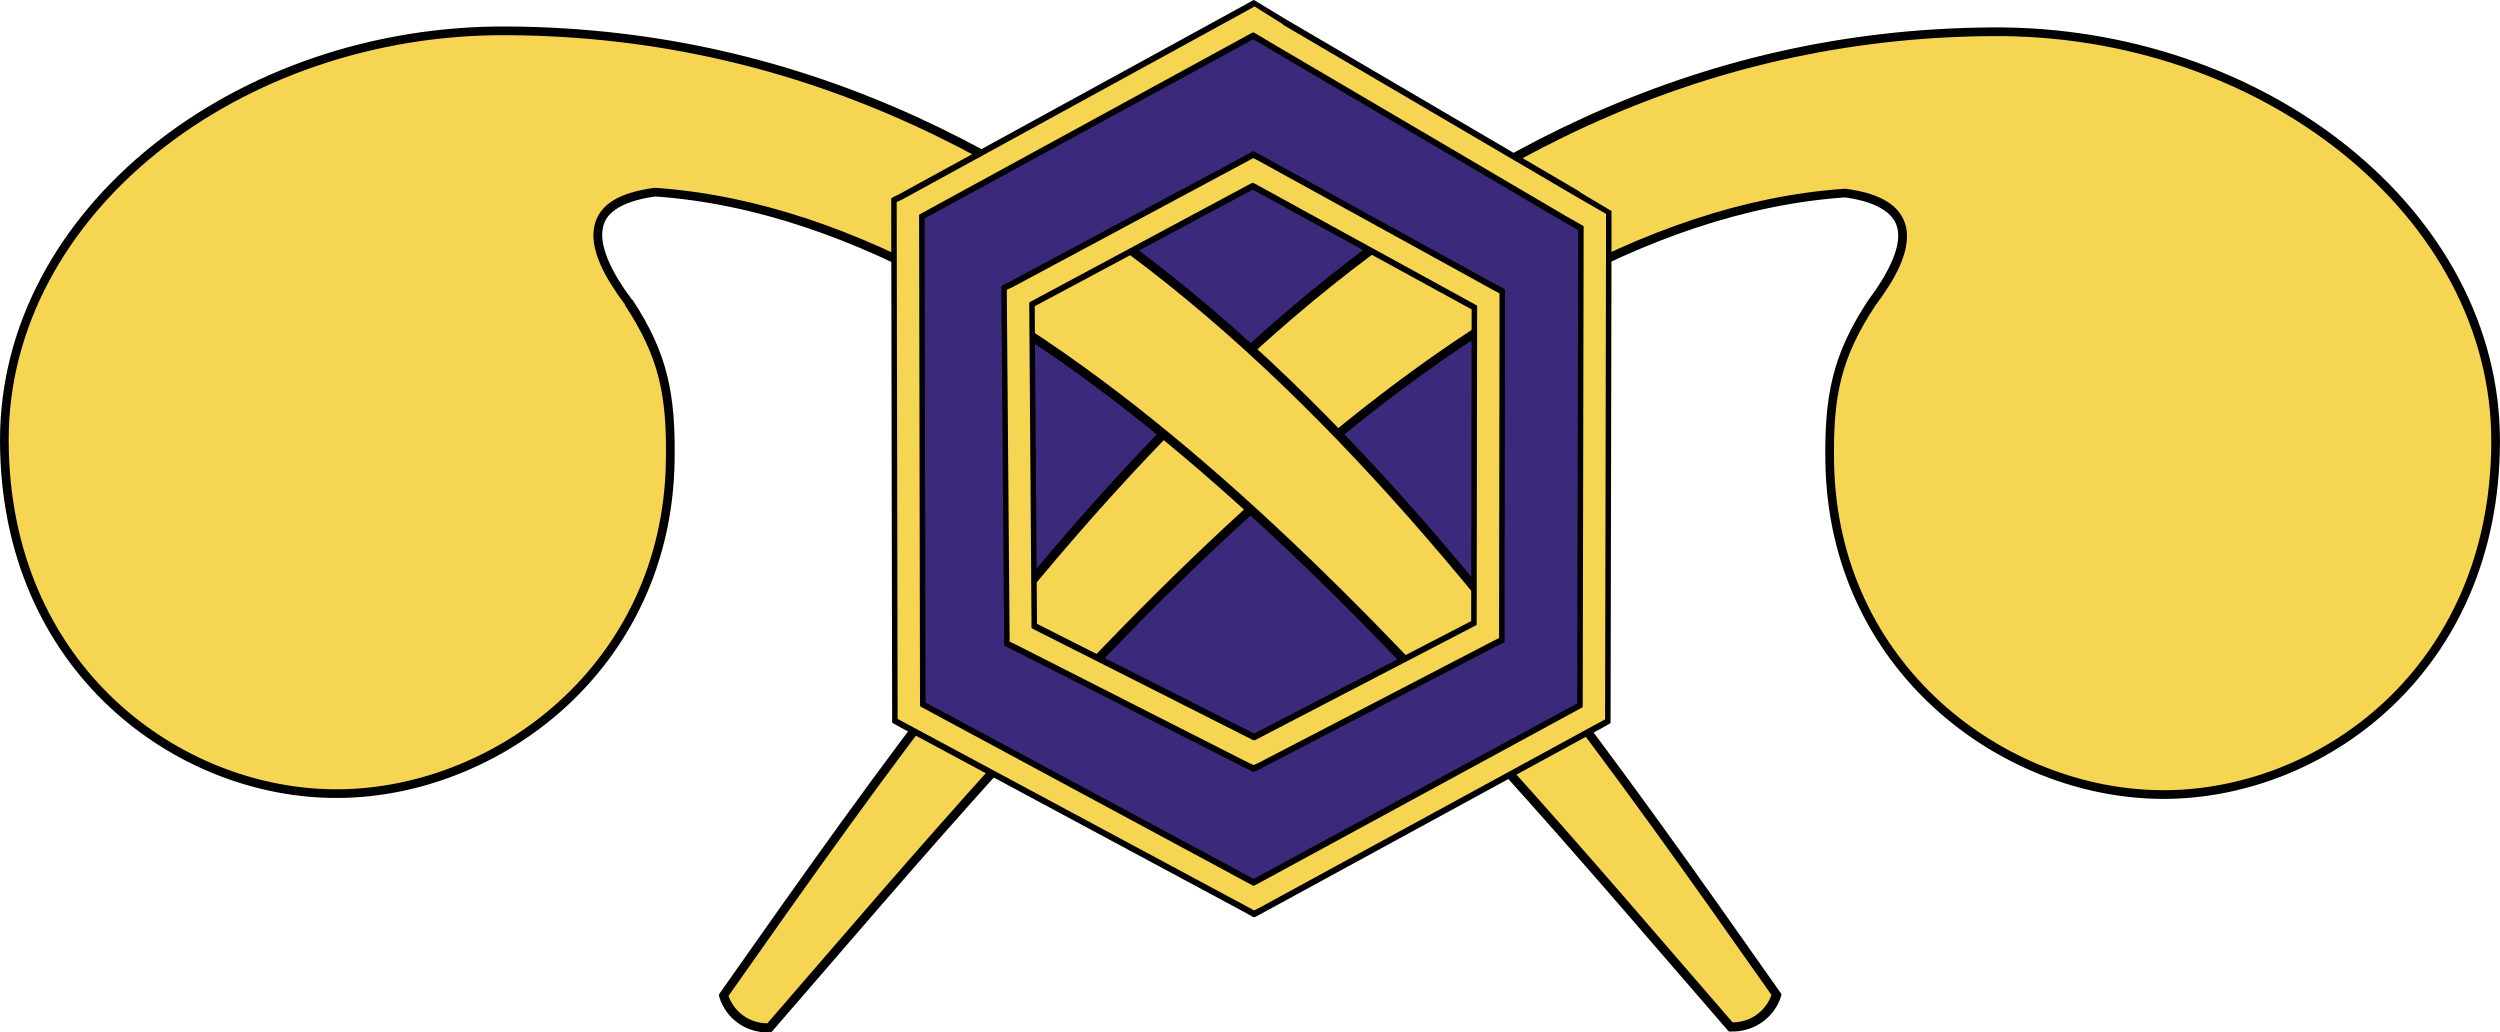 <?xml version="1.0" encoding="UTF-8" standalone="no"?>
<!-- Created with Inkscape (http://www.inkscape.org/) -->
<svg
   xmlns:dc="http://purl.org/dc/elements/1.1/"
   xmlns:cc="http://web.resource.org/cc/"
   xmlns:rdf="http://www.w3.org/1999/02/22-rdf-syntax-ns#"
   xmlns:svg="http://www.w3.org/2000/svg"
   xmlns="http://www.w3.org/2000/svg"
   xmlns:sodipodi="http://sodipodi.sourceforge.net/DTD/sodipodi-0.dtd"
   xmlns:inkscape="http://www.inkscape.org/namespaces/inkscape"
   id="svg2211"
   sodipodi:version="0.32"
   inkscape:version="0.45.1"
   width="700"
   height="289.092"
   version="1.0"
   sodipodi:docbase="C:\Documents and Settings\steven.williamson\Desktop"
   sodipodi:docname="Chemical Branch Insignia.svg"
   inkscape:output_extension="org.inkscape.output.svg.inkscape">
  <defs
     id="defs2214" />
  <sodipodi:namedview
     inkscape:window-height="968"
     inkscape:window-width="1280"
     inkscape:pageshadow="2"
     inkscape:pageopacity="0.0"
     guidetolerance="10.0"
     gridtolerance="10.0"
     objecttolerance="10.0"
     borderopacity="1.0"
     bordercolor="#666666"
     pagecolor="#ffffff"
     id="base"
     inkscape:zoom="0.68126224"
     inkscape:cx="200.97041"
     inkscape:cy="-14.603892"
     inkscape:window-x="-4"
     inkscape:window-y="-4"
     inkscape:current-layer="svg2211" />
  <g
     id="g18781"
     transform="matrix(4.095,0,0,4.095,-0.895,3.071)">
    <path
       id="path11942"
       d="M 66.168,16.417 L 86.408,5.778 L 105.351,17.714 L 105.091,45.738 L 86.668,56.377 L 65.649,44.441 L 66.168,16.417 z "
       style="fill:#3b2a7b;fill-opacity:1;fill-rule:evenodd;stroke:none;stroke-width:1px;stroke-linecap:butt;stroke-linejoin:miter;stroke-opacity:1" />
    <g
       id="g18777">
      <path
         style="fill:#f6d552;fill-opacity:1;fill-rule:evenodd;stroke:none;stroke-width:1px;stroke-linecap:butt;stroke-linejoin:miter;stroke-opacity:1"
         d="M 136.359,1.431 C 154.912,1.258 170.913,13.822 170.87,29.456 C 170.827,45.09 158.891,53.653 148.036,53.588 C 137.181,53.523 125.57,44.912 125.331,30.883 C 125.253,26.294 125.806,23.617 128.185,19.985 C 130.953,16.309 131.645,13.152 126.369,12.46 C 98.863,14.362 72.137,47.274 52.805,69.546 C 51.308,69.591 50.087,68.626 49.691,67.34 C 71.185,36.808 95.663,1.734 136.359,1.431 z "
         id="path2222"
         sodipodi:nodetypes="czzsccccc" />
      <path
         style="fill:#000000;fill-opacity:1;fill-rule:evenodd;stroke:none;stroke-width:0.6;stroke-linecap:butt;stroke-linejoin:miter;stroke-miterlimit:4;stroke-dasharray:none;stroke-opacity:1"
         d="M 136.344,1.125 C 115.91,1.277 99.553,10.158 85.625,22.812 C 71.697,35.467 60.184,51.89 49.438,67.156 L 49.375,67.281 L 49.406,67.438 C 49.841,68.849 51.182,69.892 52.812,69.844 L 52.938,69.844 L 53.031,69.75 C 62.7,58.61 74.205,44.823 86.719,33.594 C 99.223,22.373 112.714,13.705 126.344,12.75 C 126.357,12.752 126.362,12.748 126.375,12.75 C 127.643,12.92 128.525,13.252 129.094,13.656 C 129.669,14.065 129.938,14.534 130,15.125 C 130.124,16.306 129.304,17.998 127.938,19.812 C 125.534,23.484 124.953,26.26 125.031,30.875 C 125.273,45.068 137.019,53.809 148.031,53.875 C 159.045,53.941 171.113,45.255 171.156,29.469 C 171.2,13.63 155.034,0.951 136.344,1.125 z M 136.375,1.719 C 154.791,1.547 170.605,14.04 170.562,29.469 C 170.52,44.95 158.727,53.345 148.031,53.281 C 137.334,53.217 125.861,44.741 125.625,30.875 C 125.547,26.312 126.084,23.75 128.438,20.156 C 129.839,18.295 130.751,16.552 130.594,15.062 C 130.515,14.318 130.13,13.649 129.438,13.156 C 128.745,12.664 127.755,12.333 126.406,12.156 L 126.375,12.156 L 126.344,12.156 C 112.479,13.115 98.872,21.886 86.312,33.156 C 73.794,44.39 62.331,58.105 52.688,69.219 C 51.417,69.212 50.411,68.419 50.031,67.344 C 60.749,52.119 72.217,35.832 86.031,23.281 C 99.89,10.69 116.113,1.869 136.375,1.719 z "
         id="path16827" />
    </g>
    <path
       sodipodi:nodetypes="czzsccccc"
       id="path2220"
       d="M 35.03,1.366 C 16.477,1.193 0.476,13.757 0.519,29.391 C 0.562,45.025 12.498,53.588 23.354,53.523 C 34.209,53.458 45.819,44.847 46.058,30.818 C 46.137,26.229 45.583,23.552 43.204,19.92 C 40.436,16.244 39.744,13.086 45.02,12.395 C 72.526,14.297 99.253,47.209 118.584,69.481 C 120.081,69.526 121.302,68.561 121.698,67.275 C 100.204,36.743 75.726,1.669 35.03,1.366 z "
       style="fill:#f6d552;fill-opacity:1;fill-rule:evenodd;stroke:none;stroke-width:1px;stroke-linecap:butt;stroke-linejoin:miter;stroke-opacity:1" />
    <path
       id="path13907"
       d="M 35.031,1.062 C 16.341,0.888 0.175,13.567 0.219,29.406 C 0.262,45.193 12.33,53.878 23.344,53.812 C 34.356,53.747 46.102,45.005 46.344,30.812 C 46.422,26.197 45.873,23.421 43.469,19.75 L 43.438,19.75 C 42.071,17.935 41.282,16.244 41.406,15.062 C 41.468,14.472 41.706,14.002 42.281,13.594 C 42.844,13.193 43.753,12.859 45,12.688 C 45.021,12.689 45.042,12.686 45.062,12.688 C 58.682,13.653 72.162,22.319 84.656,33.531 C 97.17,44.761 108.675,58.548 118.344,69.688 L 118.438,69.781 L 118.562,69.781 C 120.193,69.83 121.566,68.786 122,67.375 L 122.031,67.219 L 121.938,67.094 C 111.191,51.828 99.709,35.404 85.781,22.75 C 71.853,10.096 55.465,1.215 35.031,1.062 z M 35.031,1.656 C 55.293,1.807 71.517,10.628 85.375,23.219 C 99.189,35.77 110.626,52.056 121.344,67.281 C 120.963,68.356 119.958,69.149 118.688,69.156 C 109.047,58.045 97.575,44.291 85.062,33.062 C 72.503,21.792 58.896,13.053 45.031,12.094 L 45,12.094 L 44.969,12.094 C 43.62,12.271 42.63,12.601 41.938,13.094 C 41.245,13.586 40.891,14.255 40.812,15 C 40.656,16.489 41.567,18.232 42.969,20.094 L 42.938,20.094 C 45.291,23.688 45.828,26.25 45.75,30.812 C 45.514,44.679 34.041,53.155 23.344,53.219 C 12.648,53.283 0.855,44.857 0.812,29.375 C 0.77,13.946 16.615,1.485 35.031,1.656 z "
       style="fill:#000000;fill-opacity:1;fill-rule:evenodd;stroke:none;stroke-width:0.6;stroke-linecap:butt;stroke-linejoin:miter;stroke-miterlimit:4;stroke-dasharray:none;stroke-opacity:1" />
    <g
       id="g11937">
      <path
         style="opacity:1;fill:#3b2a7b;fill-opacity:1;fill-rule:evenodd;stroke:none;stroke-width:1.9;stroke-linecap:butt;stroke-linejoin:miter;stroke-miterlimit:4;stroke-dasharray:none;stroke-opacity:1"
         d="M 85.936,0.575 L 62.291,13.509 L 62.356,47.975 L 85.968,60.667 L 109.192,48.009 L 109.257,16.259 L 109.257,14.319 L 107.638,13.365 L 87.556,1.562 L 85.936,0.575 z M 85.904,10.892 L 101.98,19.725 L 101.948,42.453 L 85.936,50.735 L 70,42.662 L 69.816,19.516 L 85.904,10.892 z "
         id="path3198"
         sodipodi:nodetypes="ccccccccccccccccc" />
      <path
         style="opacity:1;fill:#f6d552;fill-opacity:1;fill-rule:evenodd;stroke:none;stroke-width:0.4;stroke-linecap:butt;stroke-linejoin:miter;stroke-miterlimit:4;stroke-dasharray:none;stroke-opacity:1"
         d="M 85.969,-0.531 L 85.469,-0.25 L 61.844,12.688 L 61.344,12.938 L 61.344,13.5 L 61.406,47.969 L 61.406,48.531 L 61.906,48.812 L 85.531,61.5 L 85.969,61.75 L 86.438,61.5 L 109.656,48.844 L 110.156,48.562 L 110.156,48 L 110.219,16.25 L 110.219,14.312 L 110.219,13.781 L 109.75,13.5 L 108.125,12.531 L 88.031,0.75 L 86.438,-0.25 L 85.969,-0.531 z M 85.906,1.688 L 87.062,2.375 L 107.156,14.188 L 108.312,14.844 L 108.312,16.25 L 108.25,47.469 L 85.938,59.594 L 63.312,47.406 L 63.25,14.062 L 85.906,1.688 z M 85.906,9.812 L 85.469,10.062 L 69.375,18.688 L 68.875,18.938 L 68.875,19.531 L 69.062,42.656 L 69.062,43.25 L 69.562,43.5 L 85.5,51.594 L 85.938,51.812 L 86.375,51.594 L 102.375,43.281 L 102.906,43.031 L 102.906,42.469 L 102.938,19.719 L 102.938,19.156 L 102.438,18.906 L 86.375,10.062 L 85.906,9.812 z M 85.875,11.969 L 101.031,20.281 L 101,41.844 L 85.969,49.656 L 70.938,42.062 L 70.781,20.062 L 85.875,11.969 z "
         id="path8049" />
      <path
         style="opacity:1;fill:#000000;fill-opacity:1;fill-rule:evenodd;stroke:none;stroke-width:0.4;stroke-linecap:butt;stroke-linejoin:miter;stroke-miterlimit:4;stroke-dasharray:none;stroke-opacity:1"
         d="M 85.969,-0.75 L 85.875,-0.719 L 85.375,-0.438 L 61.75,12.5 L 61.25,12.75 L 61.156,12.812 L 61.156,12.938 L 61.156,13.5 L 61.219,47.969 L 61.219,48.531 L 61.219,48.656 L 61.312,48.719 L 61.812,49 L 85.438,61.688 L 85.875,61.938 L 85.969,61.969 L 86.062,61.938 L 86.531,61.688 L 109.75,49.031 L 110.25,48.75 L 110.344,48.688 L 110.344,48.562 L 110.344,48 L 110.406,16.25 L 110.406,14.312 L 110.406,13.781 L 110.406,13.656 L 110.312,13.625 L 109.844,13.344 L 108.219,12.375 L 108.219,12.344 L 88.125,0.562 L 86.531,-0.406 L 86.062,-0.688 L 85.969,-0.75 z M 86,-0.312 L 86.344,-0.094 L 87.938,0.906 L 87.938,0.938 L 108.031,12.719 L 109.656,13.656 L 110.031,13.875 L 110.031,14.312 L 110.031,16.25 L 109.969,48 L 109.969,48.438 L 109.562,48.656 L 86.344,61.312 L 85.969,61.5 L 85.625,61.312 L 62,48.625 L 61.594,48.406 L 61.594,47.969 L 61.531,13.5 L 61.531,13.062 L 61.938,12.875 L 85.562,-0.062 L 86,-0.312 z M 85.906,1.469 L 85.812,1.5 L 63.156,13.875 L 63.062,13.938 L 63.062,14.062 L 63.125,47.406 L 63.125,47.531 L 63.219,47.594 L 85.844,59.781 L 85.938,59.812 L 86.031,59.781 L 108.344,47.656 L 108.438,47.594 L 108.438,47.469 L 108.5,16.25 L 108.5,14.844 L 108.5,14.719 L 108.406,14.656 L 107.25,14 L 87.156,2.188 L 86,1.5 L 85.906,1.469 z M 85.906,1.938 L 86.969,2.562 L 107.062,14.375 L 108.125,14.969 L 108.125,16.25 L 108.062,47.344 L 85.938,59.344 L 63.5,47.281 L 63.438,14.188 L 85.906,1.938 z M 85.906,9.594 L 85.812,9.625 L 85.375,9.875 L 69.281,18.5 L 68.781,18.75 L 68.688,18.812 L 68.688,18.938 L 68.688,19.531 L 68.875,42.656 L 68.875,43.25 L 68.875,43.375 L 68.969,43.438 L 69.469,43.688 L 85.406,51.781 L 85.844,52 L 85.938,52.031 L 86.031,52 L 86.469,51.781 L 102.469,43.469 L 103,43.219 L 103.094,43.156 L 103.094,43.031 L 103.094,42.469 L 103.125,19.719 L 103.125,19.156 L 103.125,19.031 L 103.031,18.969 L 102.531,18.719 L 86.469,9.875 L 86,9.625 L 85.906,9.594 z M 85.906,10.062 L 86.281,10.25 L 102.344,19.094 L 102.75,19.312 L 102.75,19.719 L 102.719,42.469 L 102.719,42.875 L 102.281,43.094 L 86.281,51.406 L 85.938,51.562 L 85.594,51.406 L 69.656,43.312 L 69.25,43.125 L 69.25,42.656 L 69.062,19.531 L 69.062,19.062 L 69.469,18.875 L 85.562,10.25 L 85.906,10.062 z M 85.875,11.75 L 85.781,11.781 L 70.688,19.875 L 70.594,19.938 L 70.594,20.062 L 70.75,42.062 L 70.75,42.188 L 70.844,42.25 L 85.875,49.844 L 85.969,49.875 L 86.062,49.844 L 101.094,42.031 L 101.188,41.969 L 101.188,41.844 L 101.219,20.281 L 101.219,20.156 L 101.125,20.094 L 85.969,11.781 L 85.875,11.75 z M 85.875,12.219 L 100.844,20.406 L 100.812,41.719 L 85.969,49.406 L 71.125,41.906 L 70.969,20.188 L 85.875,12.219 z "
         id="path9993" />
    </g>
  </g>
</svg>
